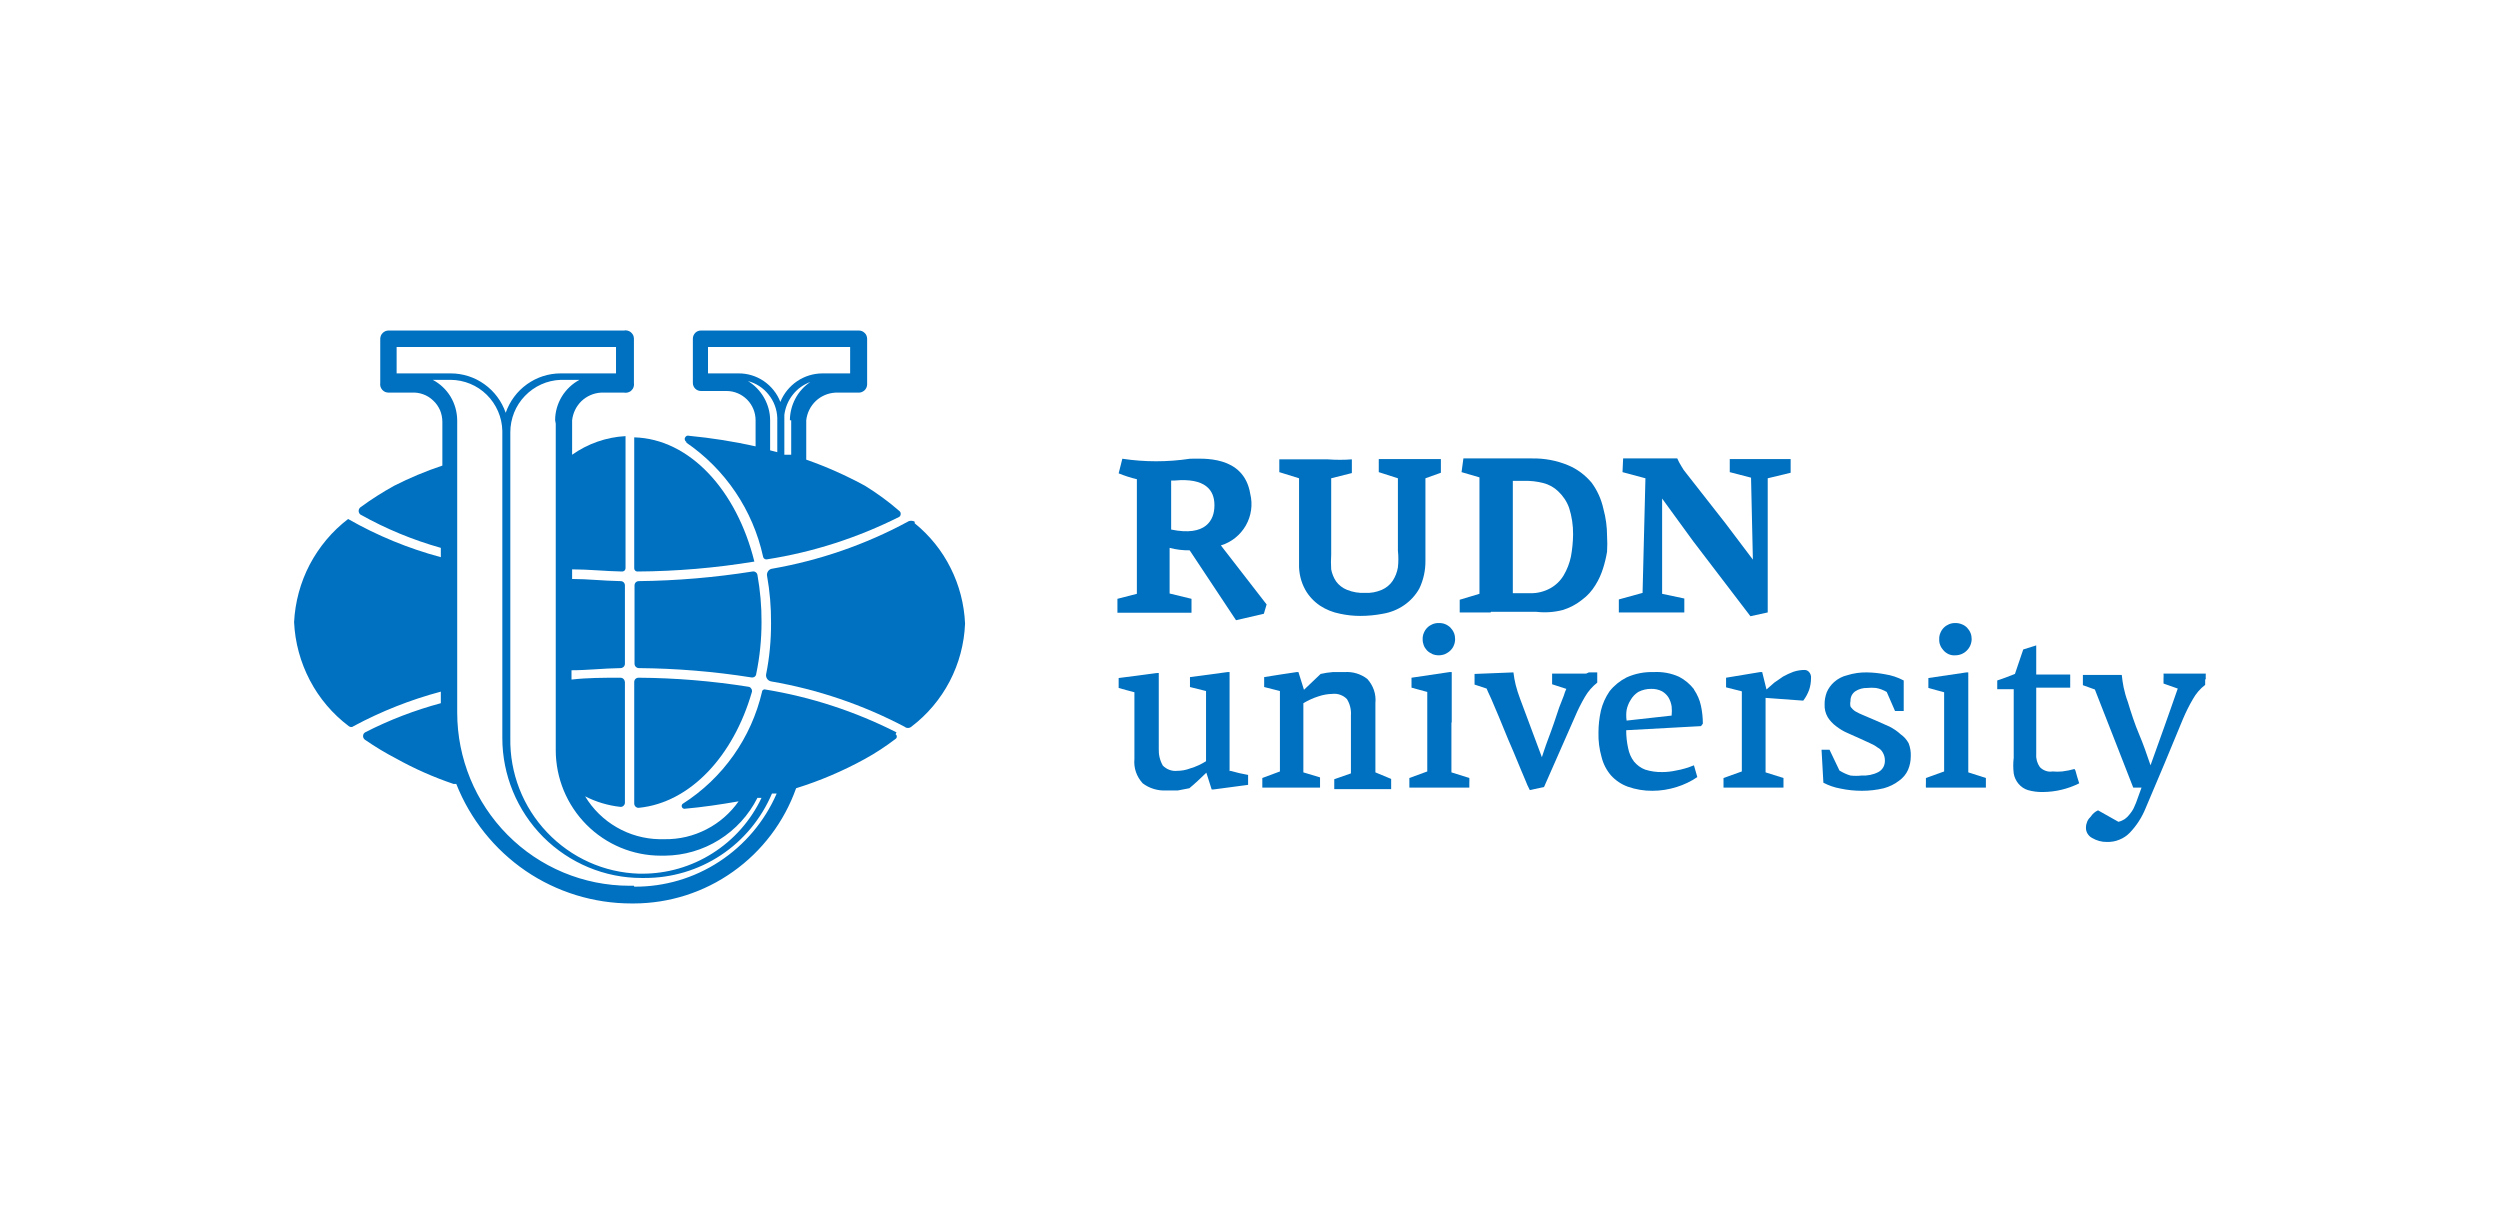 <svg width="244.312" height="120" viewBox="0 0 244.312 120" fill="none" xmlns="http://www.w3.org/2000/svg" xmlns:xlink="http://www.w3.org/1999/xlink">
	<desc>
			Created with Pixso.
	</desc>
	<defs/>
	<path id="Vector" d="M120.16 75.36L120.16 65.68L119.95 65.68L116.29 66.17L116.29 67.14L117.86 67.53L117.86 74.39C117.38 74.69 116.87 74.93 116.32 75.09C115.91 75.25 115.47 75.33 115.03 75.33C114.77 75.36 114.51 75.32 114.27 75.23C114.03 75.14 113.82 75 113.64 74.82C113.35 74.32 113.22 73.75 113.24 73.18L113.24 69.48C113.24 68.23 113.24 67.02 113.24 65.77L113.06 65.77L109.32 66.26L109.32 67.23L110.07 67.44L110.86 67.65L110.86 74.18C110.82 74.61 110.87 75.04 111.01 75.45C111.15 75.86 111.38 76.23 111.67 76.55C112.33 77.05 113.15 77.29 113.97 77.25L115.09 77.25L116.23 77.03C116.78 76.58 117.32 76.06 117.89 75.51L118.41 77.15L118.59 77.15L121.97 76.7L121.97 75.73L121.09 75.55L120.25 75.33L120.16 75.36Z" fill="#0070C0" fill-opacity="1" fill-rule="nonzero"/>
	<path id="Vector" d="M134.41 68.72C134.45 68.29 134.41 67.86 134.27 67.45C134.13 67.04 133.91 66.67 133.62 66.35C132.99 65.86 132.19 65.62 131.39 65.68L130.24 65.68C129.85 65.71 129.45 65.77 129.06 65.86L127.43 67.41L126.89 65.68L126.71 65.68L125.11 65.92L123.54 66.17L123.54 67.14L125.08 67.53L125.08 75.39L123.36 76.03L123.36 76.97L129 76.97L129 75.97L127.37 75.48C127.37 74.09 127.37 72.81 127.37 71.69L127.37 68.72C127.84 68.44 128.34 68.21 128.85 68.05C129.29 67.9 129.75 67.82 130.21 67.81C130.47 67.78 130.74 67.81 130.98 67.9C131.23 67.99 131.45 68.13 131.63 68.32C131.92 68.79 132.06 69.35 132.02 69.9L132.02 75.58L130.39 76.15L130.39 77.12L135.95 77.12L135.95 76.12L134.41 75.48L134.41 68.72Z" fill="#0070C0" fill-opacity="1" fill-rule="nonzero"/>
	<path id="Vector" d="M139.48 61.34C139.33 61.49 139.22 61.66 139.14 61.86C139.06 62.05 139.02 62.26 139.03 62.46C139.02 62.87 139.17 63.26 139.45 63.56C139.6 63.71 139.78 63.83 139.98 63.92C140.17 64 140.38 64.04 140.6 64.04C140.81 64.04 141.02 64 141.22 63.92C141.42 63.83 141.6 63.71 141.75 63.56C141.89 63.42 142.01 63.25 142.08 63.06C142.16 62.87 142.2 62.67 142.2 62.46C142.2 62.26 142.17 62.05 142.09 61.86C142.01 61.66 141.89 61.49 141.75 61.34C141.6 61.19 141.42 61.07 141.22 60.99C141.02 60.91 140.81 60.88 140.6 60.89C140.39 60.88 140.19 60.92 139.99 61C139.8 61.08 139.63 61.19 139.48 61.34Z" fill="#0070C0" fill-opacity="1" fill-rule="nonzero"/>
	<path id="Vector" d="M141.87 70.6L141.87 65.68L141.65 65.68L137.94 66.23L137.94 67.2L138.7 67.41L139.48 67.62L139.48 75.39L137.73 76.03L137.73 76.52C137.73 76.52 137.73 76.79 137.73 76.97L143.59 76.97L143.59 76.52C143.6 76.35 143.6 76.19 143.59 76.03L141.84 75.48C141.84 73.85 141.84 72.24 141.84 70.6L141.87 70.6Z" fill="#0070C0" fill-opacity="1" fill-rule="nonzero"/>
	<path id="Vector" d="M155 65.83L153.73 65.83L152.46 65.83L151.68 65.83L151.68 66.87L153.07 67.32C152.97 67.53 152.89 67.74 152.83 67.96L152.37 69.14L151.86 70.66C151.68 71.17 151.5 71.69 151.32 72.15C151.14 72.6 151.01 73.03 150.89 73.36L150.68 74L148.54 68.26C148.38 67.82 148.23 67.38 148.12 66.93C148.02 66.53 147.95 66.12 147.9 65.71L144.1 65.86L144.1 66.9L145.28 67.29C145.28 67.29 145.49 67.81 145.73 68.29L146.49 70.08L147.39 72.27C147.72 73.03 148.03 73.75 148.3 74.42C148.57 75.09 148.84 75.7 149.05 76.21C149.18 76.56 149.33 76.89 149.5 77.21L150.89 76.91L153.91 70.05C154.19 69.38 154.52 68.73 154.88 68.11C155.19 67.57 155.6 67.1 156.09 66.71L156.09 65.71L155.27 65.71L155 65.83Z" fill="#0070C0" fill-opacity="1" fill-rule="nonzero"/>
	<path id="Vector" d="M165.54 67.35C165.15 66.85 164.65 66.43 164.09 66.14C163.3 65.78 162.44 65.63 161.58 65.68C160.68 65.65 159.78 65.83 158.96 66.2C158.31 66.53 157.74 66.99 157.29 67.56C156.9 68.13 156.61 68.77 156.45 69.44C156.29 70.15 156.21 70.87 156.21 71.6C156.19 72.4 156.29 73.2 156.51 73.97C156.67 74.63 156.98 75.24 157.42 75.76C157.87 76.26 158.44 76.65 159.08 76.88C159.85 77.15 160.67 77.29 161.49 77.28C162.29 77.28 163.09 77.15 163.85 76.91C164.57 76.69 165.25 76.36 165.87 75.94L165.54 74.79C164.97 75.02 164.39 75.2 163.79 75.3C163.34 75.4 162.88 75.45 162.43 75.45C161.86 75.46 161.3 75.38 160.77 75.21C160.34 75.05 159.97 74.77 159.68 74.42C159.39 74.04 159.2 73.59 159.11 73.12C158.98 72.54 158.92 71.95 158.92 71.36L166.23 70.96L166.41 70.72C166.41 70.14 166.35 69.56 166.23 68.99C166.11 68.41 165.87 67.87 165.54 67.38L165.54 67.35ZM158.96 70.42C158.91 70.07 158.91 69.73 158.96 69.38C159.03 69.04 159.16 68.71 159.35 68.41C159.53 68.09 159.79 67.82 160.1 67.62C160.49 67.42 160.93 67.31 161.37 67.32C161.74 67.31 162.1 67.39 162.43 67.56C162.69 67.71 162.9 67.92 163.06 68.17C163.21 68.43 163.31 68.72 163.36 69.02C163.39 69.32 163.39 69.63 163.36 69.93L158.96 70.42Z" fill="#0070C0" fill-opacity="1" fill-rule="nonzero"/>
	<path id="Vector" d="M176.38 65.47C176 65.47 175.62 65.53 175.26 65.65C174.92 65.78 174.58 65.93 174.26 66.11L173.39 66.71L172.63 67.38L172.21 65.68L172 65.68L168.68 66.23L168.68 67.17L170.22 67.56L170.22 75.39L168.43 76.03L168.43 76.97L174.29 76.97L174.29 76.03L172.54 75.48L172.54 68.2L176.22 68.47C176.47 68.15 176.66 67.79 176.8 67.41C176.92 67.05 176.98 66.67 176.98 66.29C177 66.17 176.98 66.06 176.95 65.95C176.91 65.83 176.85 65.73 176.77 65.65C176.71 65.59 176.64 65.54 176.56 65.51C176.48 65.48 176.4 65.47 176.31 65.47L176.38 65.47Z" fill="#0070C0" fill-opacity="1" fill-rule="nonzero"/>
	<path id="Vector" d="M185.73 71.75C185.42 71.46 185.06 71.22 184.68 71.02L183.26 70.39L182.11 69.9C181.83 69.79 181.56 69.66 181.3 69.51C181.12 69.39 180.96 69.23 180.84 69.05C180.8 68.87 180.8 68.68 180.84 68.5C180.83 68.32 180.87 68.14 180.95 67.97C181.03 67.81 181.15 67.67 181.3 67.56C181.65 67.33 182.06 67.22 182.47 67.23C182.75 67.2 183.04 67.2 183.32 67.23C183.69 67.29 184.05 67.43 184.38 67.62L185.19 69.48L186.04 69.48C186.04 68.96 186.04 68.47 186.04 67.99L186.04 66.5C185.46 66.19 184.84 65.99 184.2 65.89C183.62 65.78 183.03 65.72 182.44 65.71C181.79 65.7 181.14 65.79 180.51 65.99C180.04 66.1 179.61 66.33 179.24 66.65C178.93 66.93 178.68 67.27 178.52 67.65C178.38 68.03 178.3 68.43 178.31 68.84C178.29 69.27 178.39 69.7 178.61 70.08C178.82 70.42 179.1 70.72 179.42 70.96C179.77 71.23 180.14 71.46 180.54 71.63L181.84 72.21L182.75 72.63C183.01 72.74 183.27 72.88 183.5 73.06C183.72 73.17 183.9 73.35 184.01 73.57C184.14 73.8 184.2 74.05 184.2 74.3C184.21 74.53 184.16 74.77 184.05 74.97C183.93 75.18 183.77 75.34 183.56 75.45C183.06 75.71 182.49 75.82 181.93 75.79C181.57 75.83 181.2 75.83 180.84 75.79C180.46 75.68 180.1 75.51 179.76 75.3L178.79 73.27L178.4 73.27L178.01 73.27L178.19 76.49C178.71 76.76 179.27 76.96 179.85 77.06C180.54 77.21 181.25 77.28 181.96 77.28C182.68 77.28 183.4 77.2 184.1 77.03C184.64 76.88 185.14 76.64 185.58 76.3C185.96 76.03 186.27 75.67 186.46 75.24C186.64 74.82 186.73 74.37 186.73 73.91C186.75 73.47 186.68 73.04 186.52 72.63C186.33 72.28 186.06 71.98 185.73 71.75Z" fill="#0070C0" fill-opacity="1" fill-rule="nonzero"/>
	<path id="Vector" d="M191.08 64.04C191.5 64.04 191.9 63.88 192.2 63.58C192.5 63.29 192.67 62.89 192.68 62.46C192.68 62.26 192.65 62.05 192.57 61.86C192.49 61.66 192.37 61.49 192.23 61.34C192.08 61.19 191.9 61.07 191.7 61C191.5 60.92 191.29 60.88 191.08 60.89C190.87 60.88 190.67 60.92 190.47 61C190.28 61.08 190.11 61.19 189.96 61.34C189.81 61.49 189.7 61.66 189.62 61.86C189.54 62.05 189.5 62.26 189.51 62.46C189.5 62.67 189.53 62.87 189.61 63.06C189.68 63.24 189.79 63.41 189.93 63.56C190.07 63.72 190.25 63.85 190.45 63.94C190.65 64.02 190.86 64.06 191.08 64.04Z" fill="#0070C0" fill-opacity="1" fill-rule="nonzero"/>
	<path id="Vector" d="M192.35 70.6C192.35 68.99 192.35 67.35 192.35 65.71L192.17 65.71L188.45 66.26L188.45 67.23L189.21 67.44L189.99 67.65L189.99 75.39L188.21 76.03C188.21 76.21 188.21 76.36 188.21 76.52C188.2 76.67 188.2 76.82 188.21 76.97L194.07 76.97L194.07 76.03L192.35 75.48C192.35 73.85 192.35 72.24 192.35 70.6Z" fill="#0070C0" fill-opacity="1" fill-rule="nonzero"/>
	<path id="Vector" d="M202.73 75.15C202.34 75.26 201.93 75.34 201.53 75.39C201.21 75.42 200.9 75.42 200.59 75.39C200.36 75.43 200.13 75.41 199.92 75.33C199.7 75.26 199.51 75.13 199.35 74.97C199.09 74.61 198.96 74.17 198.99 73.72L198.99 67.2L202.31 67.2L202.31 65.92L198.99 65.92L198.99 63.07L197.72 63.47L196.91 65.86L196.03 66.2L195.18 66.5L195.18 67.35L196.79 67.35L196.79 74.06C196.73 74.56 196.73 75.07 196.79 75.58C196.85 75.96 197.02 76.31 197.27 76.61C197.51 76.89 197.82 77.1 198.17 77.21C198.66 77.35 199.15 77.41 199.65 77.4C200.88 77.39 202.09 77.1 203.19 76.55L203 75.94L202.82 75.3L202.73 75.15Z" fill="#0070C0" fill-opacity="1" fill-rule="nonzero"/>
	<path id="Vector" d="M215.56 66.32C215.55 66.16 215.55 66 215.56 65.83L211.43 65.83C211.44 66 211.44 66.16 211.43 66.32L211.43 66.8L212.82 67.29C212.39 68.5 211.97 69.75 211.52 70.99L210.16 74.79C209.8 73.72 209.43 72.66 209.04 71.75C208.65 70.84 208.26 69.66 207.93 68.56C207.76 68.11 207.63 67.64 207.53 67.17C207.45 66.77 207.39 66.36 207.35 65.96L203.55 65.96L203.55 66.96L204.72 67.38C205.36 68.99 205.99 70.6 206.6 72.18C207.2 73.75 207.87 75.39 208.47 76.97L209.28 76.97L208.74 78.46L208.5 79.01C208.4 79.2 208.28 79.38 208.14 79.55C208 79.74 207.84 79.9 207.65 80.04C207.46 80.16 207.25 80.26 207.02 80.31L205.03 79.19C204.74 79.32 204.5 79.53 204.33 79.79C204.18 79.93 204.06 80.09 203.98 80.27C203.9 80.46 203.85 80.66 203.85 80.86C203.84 81.07 203.89 81.28 204 81.46C204.11 81.65 204.26 81.79 204.45 81.89C204.89 82.15 205.39 82.29 205.9 82.28C206.32 82.29 206.73 82.22 207.11 82.06C207.5 81.91 207.85 81.67 208.14 81.37C208.8 80.68 209.32 79.87 209.68 78.98L211.52 74.63L213.33 70.26C213.61 69.6 213.93 68.95 214.3 68.32C214.6 67.78 215.01 67.3 215.5 66.93C215.5 66.93 215.5 66.59 215.5 66.44L215.56 66.32Z" fill="#0070C0" fill-opacity="1" fill-rule="nonzero"/>
	<path id="Vector" d="M139.3 54.79L139.3 46.74L140.81 46.2L140.81 44.86C140.81 44.86 139.87 44.86 138.76 44.86L134.74 44.86L134.74 46.14L136.61 46.74L136.61 53.81C136.67 54.36 136.67 54.91 136.61 55.45C136.53 55.92 136.36 56.36 136.1 56.76C135.84 57.15 135.47 57.45 135.04 57.64C134.53 57.86 133.97 57.97 133.41 57.94C132.8 57.97 132.2 57.87 131.63 57.64C131.21 57.47 130.84 57.19 130.57 56.82C130.33 56.46 130.17 56.06 130.09 55.64C130.06 55.16 130.06 54.68 130.09 54.21L130.09 46.74L132.11 46.23L132.11 44.89C131.33 44.95 130.54 44.95 129.76 44.89C127.89 44.89 125.02 44.89 125.02 44.89L125.02 46.14L126.95 46.74L126.95 55.09C126.92 55.98 127.13 56.86 127.56 57.64C127.91 58.26 128.41 58.79 129 59.19C129.6 59.58 130.27 59.85 130.97 59.98C131.61 60.12 132.27 60.19 132.93 60.19C133.67 60.19 134.41 60.12 135.13 59.98C135.87 59.86 136.57 59.58 137.19 59.16C137.81 58.74 138.33 58.18 138.7 57.52C139.11 56.67 139.31 55.73 139.3 54.79Z" fill="#0070C0" fill-opacity="1" fill-rule="nonzero"/>
	<path id="Vector" d="M145.7 59.79L150.14 59.79C151.01 59.89 151.89 59.83 152.73 59.61C153.41 59.4 154.05 59.06 154.61 58.61C155.13 58.23 155.57 57.74 155.91 57.18C156.23 56.67 156.48 56.12 156.66 55.54C156.83 55.01 156.96 54.46 157.05 53.91C157.08 53.4 157.08 52.89 157.05 52.39C157.05 51.49 156.93 50.59 156.69 49.72C156.49 48.8 156.1 47.93 155.54 47.17C154.92 46.43 154.14 45.84 153.25 45.47C152.13 45 150.93 44.78 149.72 44.8L143.01 44.8L142.83 46.14L144.58 46.65L144.58 58.03L142.65 58.61L142.65 59.85L145.67 59.85L145.7 59.79ZM147.84 46.99L148.99 46.99C149.6 46.98 150.21 47.05 150.8 47.2C151.36 47.34 151.87 47.62 152.28 48.02C152.75 48.46 153.12 49.01 153.34 49.63C153.61 50.47 153.74 51.35 153.73 52.24C153.72 52.96 153.65 53.68 153.52 54.39C153.38 55.05 153.14 55.67 152.8 56.24C152.48 56.77 152.03 57.2 151.5 57.49C150.9 57.82 150.22 57.99 149.53 57.97L148.69 57.97L147.84 57.97L147.84 46.99Z" fill="#0070C0" fill-opacity="1" fill-rule="nonzero"/>
	<path id="Vector" d="M158.2 58.58L158.2 59.85L164.6 59.85L164.6 58.49L162.43 58.03L162.43 48.72L165.45 52.87L171.06 60.22L172.75 59.85L172.75 58.46C172.75 57.76 172.75 57 172.75 56.09C172.75 55.18 172.75 54.27 172.75 53.27C172.75 52.27 172.75 51.36 172.75 50.45C172.75 49.54 172.75 48.78 172.75 48.11C172.75 47.44 172.75 46.99 172.75 46.74L174.99 46.2L174.99 44.86L169.04 44.86L169.04 46.14L171.12 46.68L171.3 54.69L168.62 51.14L164.75 46.2C164.59 46.01 164.45 45.81 164.33 45.59C164.17 45.34 164.03 45.07 163.91 44.8L161.91 44.8C161.01 44.8 159.89 44.8 158.62 44.8L158.56 46.14L160.8 46.74L160.52 57.94L158.2 58.58Z" fill="#0070C0" fill-opacity="1" fill-rule="nonzero"/>
	<path id="Vector" d="M109.2 58.52L109.2 59.88C109.2 59.88 111.52 59.88 112.79 59.88C114.06 59.88 116.44 59.88 116.44 59.88L116.44 58.52L114.3 58L114.3 53.54C114.94 53.71 115.6 53.79 116.26 53.78L120.79 60.61L123.51 59.98L123.78 59.07L119.31 53.3C120.34 52.99 121.21 52.29 121.75 51.35C122.28 50.42 122.44 49.31 122.18 48.26C121.55 44.44 117.47 44.83 116.29 44.83C114.1 45.16 111.87 45.16 109.68 44.83L109.32 46.26C109.9 46.49 110.49 46.69 111.1 46.83L111.1 58.03L109.2 58.52ZM118.68 49.41C118.68 50.84 117.83 52.45 114.45 51.75L114.45 46.96L114.78 46.96C117.8 46.68 118.68 47.9 118.68 49.35L118.68 49.41Z" fill="#0070C0" fill-opacity="1" fill-rule="nonzero"/>
	<path id="Vector" d="M73.12 67.11C69.57 66.55 65.99 66.25 62.4 66.23C62.29 66.23 62.18 66.27 62.1 66.35C62.02 66.43 61.98 66.54 61.98 66.65L61.98 78.52C61.98 78.58 61.99 78.64 62.02 78.7C62.04 78.75 62.08 78.8 62.12 78.84C62.17 78.88 62.22 78.91 62.28 78.93C62.34 78.95 62.4 78.95 62.46 78.94C67.44 78.43 71.67 73.91 73.48 67.62C73.49 67.57 73.5 67.51 73.48 67.45C73.47 67.39 73.45 67.33 73.41 67.29C73.38 67.24 73.34 67.2 73.29 67.16C73.23 67.13 73.18 67.12 73.12 67.11Z" fill="#0070C0" fill-opacity="1" fill-rule="nonzero"/>
	<path id="Vector" d="M67.02 43.22C70.87 45.84 73.57 49.83 74.57 54.39C74.58 54.44 74.59 54.48 74.62 54.52C74.64 54.55 74.67 54.59 74.71 54.61C74.74 54.64 74.78 54.65 74.83 54.66C74.87 54.67 74.92 54.67 74.96 54.66C79.46 53.96 83.81 52.55 87.88 50.51C87.93 50.47 87.96 50.43 87.99 50.38C88.01 50.33 88.02 50.27 88.02 50.22C88.02 50.16 88.01 50.11 87.99 50.06C87.96 50.01 87.93 49.96 87.88 49.93C86.84 49.02 85.71 48.2 84.53 47.47C82.69 46.47 80.77 45.61 78.79 44.92L78.79 41.07C78.87 40.35 79.2 39.69 79.72 39.19C80.24 38.7 80.92 38.41 81.63 38.37L83.93 38.37C84.14 38.37 84.34 38.28 84.49 38.14C84.65 37.99 84.73 37.79 84.74 37.58L84.74 33.09C84.73 32.87 84.65 32.67 84.49 32.53C84.34 32.38 84.14 32.3 83.93 32.3L68.5 32.3C68.29 32.3 68.09 32.38 67.94 32.53C67.8 32.68 67.71 32.88 67.71 33.09L67.71 37.43C67.71 37.64 67.8 37.84 67.94 37.98C68.09 38.13 68.29 38.21 68.5 38.21L71.01 38.21C71.76 38.21 72.48 38.52 73.01 39.05C73.54 39.59 73.84 40.31 73.84 41.07L73.84 42.31L73.84 43.62C71.7 43.14 69.53 42.8 67.35 42.59C67.27 42.56 67.18 42.56 67.1 42.6C67.02 42.64 66.96 42.71 66.93 42.8C66.9 42.88 66.91 42.97 66.95 43.05C66.99 43.13 67.06 43.19 67.14 43.22L67.02 43.22ZM77.32 41.07L77.32 44.44L76.65 44.44L76.65 40.55C76.74 39.83 77.02 39.15 77.47 38.58C77.91 38.01 78.51 37.58 79.19 37.33C78.58 37.74 78.07 38.3 77.73 38.95C77.38 39.6 77.2 40.33 77.19 41.07L77.32 41.07ZM72.21 36.49L69.19 36.49L69.19 33.91L83.08 33.91L83.08 36.49L80.39 36.49C79.51 36.49 78.64 36.75 77.9 37.25C77.17 37.75 76.59 38.45 76.26 39.28C75.94 38.45 75.37 37.74 74.64 37.24C73.9 36.74 73.04 36.48 72.15 36.49L72.21 36.49ZM73.09 37.24C73.89 37.45 74.6 37.91 75.11 38.56C75.63 39.2 75.93 40 75.96 40.83L75.96 44.19L75.26 44.01L75.26 42.59L75.26 41.07C75.26 40.3 75.05 39.54 74.67 38.87C74.29 38.2 73.75 37.64 73.09 37.24Z" fill="#0070C0" fill-opacity="1" fill-rule="nonzero"/>
	<path id="Vector" d="M62.28 55.85C66.11 55.83 69.94 55.5 73.72 54.88C72 47.93 67.41 42.89 61.98 42.74L61.98 55.54C61.98 55.63 62.01 55.7 62.07 55.76C62.12 55.82 62.2 55.85 62.28 55.85Z" fill="#0070C0" fill-opacity="1" fill-rule="nonzero"/>
	<path id="Vector" d="M89.39 50.99C89.29 50.92 89.17 50.89 89.04 50.89C88.92 50.89 88.8 50.92 88.7 50.99C84.55 53.23 80.08 54.77 75.44 55.58C75.29 55.6 75.15 55.69 75.06 55.82C74.97 55.96 74.93 56.12 74.96 56.27C75.23 57.79 75.36 59.32 75.35 60.86C75.36 62.55 75.2 64.24 74.87 65.89C74.84 66.05 74.88 66.21 74.97 66.34C75.06 66.47 75.2 66.56 75.35 66.59C79.9 67.37 84.31 68.87 88.4 71.02C88.49 71.1 88.61 71.14 88.73 71.14C88.85 71.14 88.96 71.1 89.06 71.02C90.62 69.84 91.9 68.32 92.81 66.58C93.72 64.83 94.23 62.91 94.31 60.95C94.23 59.06 93.75 57.2 92.9 55.51C92.06 53.82 90.86 52.33 89.39 51.14L89.39 50.99Z" fill="#0070C0" fill-opacity="1" fill-rule="nonzero"/>
	<path id="Vector" d="M62.4 65.29C66.09 65.32 69.77 65.62 73.42 66.2C73.47 66.21 73.53 66.21 73.58 66.2C73.64 66.19 73.69 66.17 73.74 66.14C73.78 66.11 73.82 66.07 73.85 66.02C73.88 65.97 73.9 65.92 73.9 65.86C74.25 64.2 74.42 62.5 74.42 60.79C74.43 59.25 74.29 57.7 74.02 56.18C74 56.07 73.94 55.98 73.85 55.92C73.76 55.85 73.65 55.83 73.54 55.85C69.87 56.43 66.15 56.75 62.43 56.79C62.38 56.79 62.32 56.8 62.27 56.82C62.22 56.84 62.17 56.87 62.13 56.91C62.09 56.95 62.06 57 62.04 57.05C62.02 57.1 62.01 57.16 62.01 57.21L62.01 64.86C62.01 64.97 62.05 65.08 62.13 65.16C62.21 65.24 62.32 65.29 62.43 65.29L62.4 65.29Z" fill="#0070C0" fill-opacity="1" fill-rule="nonzero"/>
	<path id="Vector" d="M87.61 71.57C83.57 69.52 79.25 68.11 74.78 67.38C74.75 67.37 74.71 67.37 74.68 67.37C74.65 67.38 74.62 67.39 74.59 67.41C74.56 67.42 74.54 67.45 74.52 67.47C74.5 67.5 74.48 67.53 74.48 67.56C73.43 72.11 70.64 76.05 66.72 78.55C66.68 78.58 66.64 78.63 66.63 78.68C66.61 78.74 66.61 78.79 66.63 78.84C66.65 78.9 66.68 78.94 66.72 78.98C66.76 79.01 66.81 79.03 66.87 79.04C68.68 78.88 70.46 78.61 72.18 78.31C71.37 79.46 70.29 80.41 69.03 81.05C67.77 81.7 66.38 82.03 64.97 82.01L64.42 82.01C62.96 81.98 61.53 81.58 60.27 80.85C59 80.12 57.94 79.08 57.18 77.82C58.25 78.37 59.42 78.72 60.62 78.85C60.68 78.86 60.74 78.85 60.79 78.83C60.85 78.81 60.9 78.78 60.94 78.74C60.98 78.7 61.01 78.65 61.04 78.6C61.06 78.54 61.07 78.49 61.07 78.43L61.07 66.65C61.06 66.54 61.01 66.43 60.93 66.35C60.85 66.27 60.73 66.23 60.62 66.23C59.02 66.23 57.42 66.23 55.85 66.41L55.85 65.5C57.42 65.5 58.87 65.32 60.65 65.29C60.71 65.29 60.76 65.28 60.81 65.25C60.86 65.23 60.91 65.2 60.95 65.16C60.99 65.12 61.02 65.08 61.04 65.02C61.06 64.97 61.07 64.92 61.07 64.86L61.07 57.21C61.07 57.16 61.06 57.1 61.04 57.05C61.02 57 60.99 56.95 60.95 56.91C60.91 56.87 60.86 56.84 60.81 56.82C60.76 56.8 60.71 56.79 60.65 56.79C58.93 56.76 57.42 56.58 55.91 56.58L55.91 55.64C57.51 55.64 59.14 55.82 60.77 55.85C60.82 55.85 60.86 55.85 60.91 55.83C60.95 55.82 60.99 55.79 61.03 55.76C61.06 55.73 61.09 55.69 61.1 55.65C61.12 55.61 61.13 55.56 61.13 55.51L61.13 42.62C59.26 42.72 57.45 43.35 55.91 44.44L55.91 41.07C55.99 40.36 56.31 39.7 56.82 39.2C57.34 38.71 58.01 38.41 58.72 38.37L60.98 38.37C61.11 38.39 61.25 38.39 61.37 38.35C61.5 38.31 61.62 38.25 61.71 38.15C61.81 38.06 61.88 37.95 61.92 37.82C61.96 37.69 61.97 37.56 61.95 37.43L61.95 33.09C61.95 32.97 61.92 32.85 61.87 32.74C61.81 32.64 61.74 32.54 61.65 32.47C61.56 32.39 61.45 32.34 61.33 32.31C61.22 32.28 61.1 32.27 60.98 32.3L37.98 32.3C37.77 32.3 37.56 32.38 37.41 32.53C37.26 32.67 37.17 32.87 37.16 33.09L37.16 37.43C37.14 37.54 37.15 37.66 37.18 37.78C37.22 37.89 37.27 38 37.35 38.09C37.43 38.18 37.53 38.25 37.63 38.3C37.74 38.34 37.86 38.37 37.98 38.37L40.21 38.37C40.6 38.34 40.99 38.4 41.35 38.53C41.72 38.66 42.05 38.87 42.33 39.14C42.62 39.4 42.84 39.73 43 40.08C43.15 40.44 43.23 40.83 43.23 41.22L43.23 42.37L43.23 45.5C41.61 46.04 40.04 46.7 38.52 47.47C37.38 48.1 36.28 48.8 35.23 49.57C35.17 49.61 35.13 49.66 35.1 49.73C35.06 49.79 35.05 49.86 35.05 49.93C35.05 50 35.06 50.07 35.1 50.13C35.13 50.2 35.17 50.25 35.23 50.29C37.71 51.68 40.35 52.77 43.08 53.54L43.08 54.45C39.91 53.6 36.87 52.35 34.02 50.72C32.46 51.91 31.19 53.43 30.27 55.17C29.36 56.91 28.84 58.83 28.74 60.8C28.83 62.78 29.36 64.72 30.28 66.48C31.2 68.24 32.5 69.77 34.08 70.96C34.15 71.02 34.24 71.05 34.32 71.05C34.41 71.05 34.5 71.02 34.56 70.96C37.26 69.51 40.12 68.38 43.08 67.59L43.08 68.72C40.52 69.41 38.04 70.36 35.68 71.57C35.62 71.61 35.57 71.66 35.53 71.72C35.5 71.79 35.48 71.86 35.48 71.93C35.48 72.01 35.5 72.08 35.53 72.14C35.57 72.21 35.62 72.26 35.68 72.3C36.65 72.97 37.66 73.58 38.7 74.12C40.49 75.12 42.37 75.95 44.32 76.61L44.59 76.61C45.95 80.05 48.31 83.01 51.36 85.1C54.41 87.18 58.02 88.29 61.71 88.29L61.95 88.29C65.42 88.28 68.81 87.2 71.64 85.18C74.48 83.17 76.63 80.32 77.8 77.03C80.12 76.31 82.37 75.35 84.5 74.18C85.56 73.6 86.56 72.94 87.52 72.21C87.56 72.18 87.59 72.15 87.61 72.11C87.63 72.07 87.64 72.02 87.64 71.98C87.64 71.93 87.63 71.89 87.61 71.85C87.59 71.81 87.56 71.78 87.52 71.75L87.61 71.57ZM54.31 41.4L54.31 42.56L54.31 73.3C54.31 76.04 55.39 78.66 57.32 80.6C59.24 82.53 61.85 83.62 64.57 83.62L64.97 83.62C66.85 83.6 68.68 83.07 70.28 82.07C71.88 81.07 73.17 79.66 74.02 77.97L74.42 77.97C73.37 80.19 71.71 82.07 69.64 83.38C67.58 84.69 65.18 85.39 62.73 85.38L62.46 85.38C59.05 85.28 55.82 83.83 53.46 81.34C51.1 78.86 49.81 75.55 49.87 72.12L49.87 42.25C49.87 40.92 50.38 39.64 51.3 38.69C52.22 37.73 53.47 37.17 54.79 37.12L56.63 37.12C55.92 37.5 55.32 38.07 54.9 38.76C54.48 39.46 54.25 40.25 54.25 41.07L54.31 41.4ZM38.76 36.49L38.76 33.91L60.2 33.91L60.2 36.49L54.79 36.49C53.61 36.49 52.46 36.86 51.5 37.55C50.53 38.24 49.81 39.22 49.42 40.34C49.03 39.22 48.31 38.24 47.34 37.55C46.38 36.86 45.23 36.49 44.04 36.49L38.76 36.49ZM61.95 86.56L61.5 86.56C57.03 86.55 52.75 84.77 49.6 81.59C46.45 78.42 44.68 74.11 44.68 69.63L44.68 42.59L44.68 41.07C44.67 40.25 44.45 39.46 44.03 38.76C43.61 38.07 43.01 37.5 42.29 37.12L44.04 37.12C45.36 37.13 46.63 37.65 47.57 38.58C48.51 39.51 49.06 40.77 49.09 42.1L49.09 72.12C49.09 75.74 50.53 79.22 53.08 81.79C55.64 84.35 59.09 85.8 62.7 85.8L62.97 85.8C65.63 85.81 68.23 85.04 70.45 83.57C72.67 82.1 74.4 80 75.44 77.55L75.9 77.55C74.72 80.27 72.77 82.58 70.29 84.2C67.82 85.82 64.93 86.67 61.98 86.65L61.95 86.56Z" fill="#0070C0" fill-opacity="1" fill-rule="nonzero"/>
</svg>
